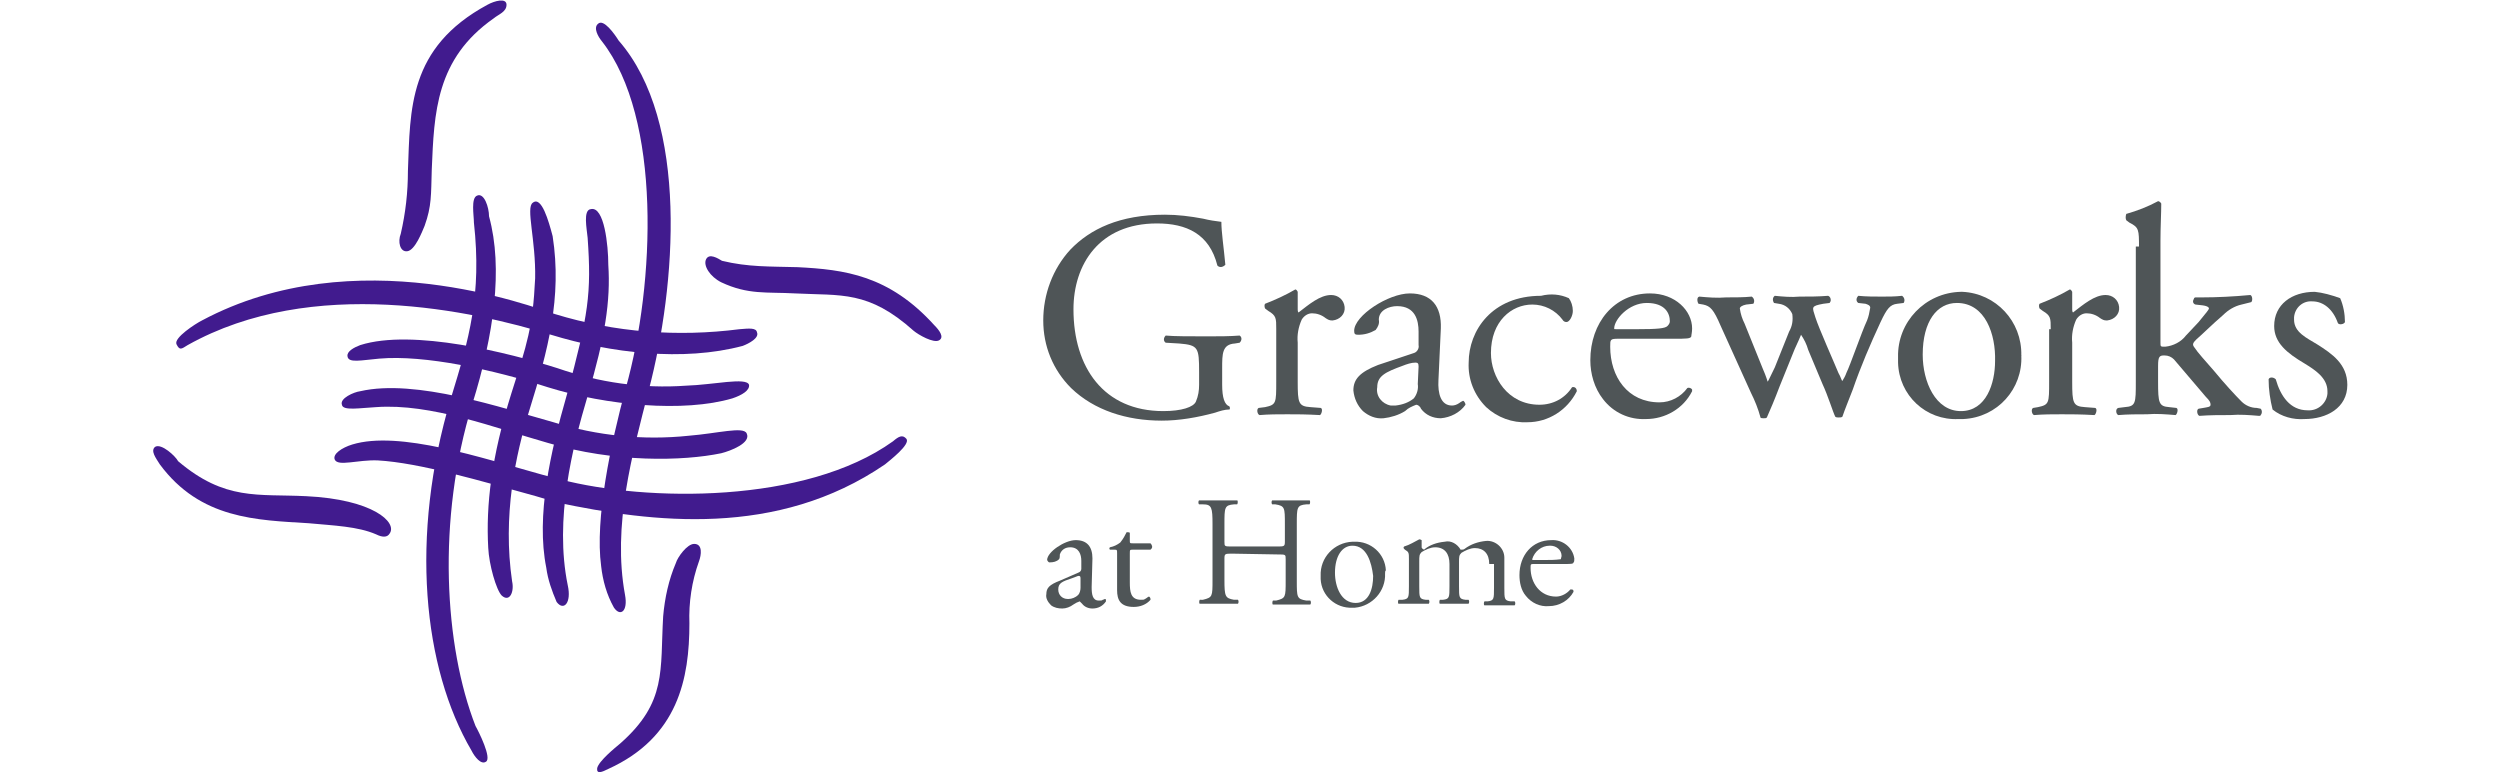 <?xml version="1.0" encoding="utf-8"?>
<!-- Generator: Adobe Illustrator 23.0.4, SVG Export Plug-In . SVG Version: 6.00 Build 0)  -->
<svg version="1.1" id="Layer_1" xmlns="http://www.w3.org/2000/svg" xmlns:xlink="http://www.w3.org/1999/xlink" x="0px" y="0px"
	 viewBox="0 0 314.4 97.1" style="enable-background:new 0 0 314.4 97.1;" xml:space="preserve">
<style type="text/css">
	.st0{fill:#4F5557;}
	.st1{fill:#411B8E;}
</style>
<path class="st0" d="M153.7,48.4c0,1.6,0.3,2.5,0.9,2.7c0.1,0.1,0.1,0.4,0,0.4c-0.6,0-1.2,0.2-1.8,0.4c-2.2,0.6-4.5,1-6.7,1
	c-4.4,0-8.5-1.3-11.4-4.1c-2.3-2.3-3.5-5.3-3.5-8.5c0-3.3,1.2-6.5,3.4-8.9c2.5-2.6,6.2-4.4,11.9-4.4c1.6,0,3.2,0.2,4.8,0.5
	c0.8,0.2,1.5,0.3,2.3,0.4c0,1.3,0.3,3.2,0.5,5.4c-0.3,0.3-0.7,0.4-1,0.1c-1-4-3.9-5.3-7.6-5.3c-7.3,0-10.5,5.2-10.5,10.8
	c0,7.3,3.8,12.8,11.3,12.8c2.3,0,3.8-0.5,4.1-1.2c0.3-0.7,0.4-1.4,0.4-2.1v-1.6c0-3.1-0.1-3.4-2.5-3.6l-1.7-0.1
	c-0.3-0.2-0.3-0.6,0-0.9c0,0,0,0,0,0c1,0.1,3.1,0.1,5.3,0.1c1.4,0,2.7,0,4-0.1c0.3,0.2,0.3,0.6,0,0.9c0,0,0,0,0,0l-0.6,0.1
	c-1.6,0.1-1.6,1.3-1.6,3.1L153.7,48.4L153.7,48.4z"/>
<path class="st0" d="M160.5,41.4c0-1.4,0-1.7-1-2.3l-0.4-0.3c-0.1-0.2-0.1-0.5,0-0.6c1.3-0.5,2.6-1.1,3.8-1.8c0.1,0,0.2,0.1,0.3,0.3
	v2.2c0,0.1,0,0.3,0.1,0.4c1.3-1,2.7-2.2,4.1-2.2c0.9,0,1.6,0.6,1.7,1.5c0,0,0,0,0,0c0.1,0.9-0.6,1.6-1.5,1.7c0,0,0,0-0.1,0
	c-0.3,0-0.5-0.1-0.8-0.3c-0.5-0.4-1.1-0.6-1.7-0.6c-0.5,0-1,0.3-1.3,0.8c-0.4,0.9-0.6,1.9-0.5,2.9V48c0,2.7,0.1,3.1,1.6,3.2l1.3,0.1
	c0.3,0.1,0.1,0.8-0.1,0.9c-1.8-0.1-2.9-0.1-4.1-0.1c-1.2,0-2.3,0-3.5,0.1c-0.3-0.1-0.4-0.8-0.1-0.9l0.8-0.1c1.4-0.3,1.4-0.5,1.4-3.2
	v-6.6L160.5,41.4z"/>
<path class="st0" d="M175.5,51c0.9-0.1,1.7-0.4,2.3-0.9c0.4-0.5,0.6-1.2,0.5-1.8l0.1-2.2c0-0.4-0.1-0.5-0.4-0.5
	c-0.5,0-1.1,0.2-1.6,0.4c-2.2,0.8-3.2,1.3-3.2,2.7c-0.2,1.1,0.6,2.1,1.7,2.3C175.1,51,175.3,51,175.5,51z M177.8,44.4
	c0.4-0.1,0.7-0.6,0.6-1v-1.7c0-1.4-0.4-3.2-2.7-3.2c-1,0-2.3,0.5-2.3,1.7c0.1,0.5-0.1,0.9-0.4,1.3c-0.7,0.4-1.4,0.6-2.2,0.6
	c-0.4,0-0.5-0.1-0.5-0.5c0-1.9,4.3-4.7,7-4.7s4,1.6,3.9,4.4l-0.3,6.5c-0.1,1.7,0.3,3.2,1.7,3.2c0.3,0,0.6-0.1,0.9-0.3
	c0.1-0.1,0.3-0.2,0.5-0.3c0.1,0,0.3,0.3,0.3,0.5c-0.7,1-1.9,1.6-3.1,1.7c-1,0-1.9-0.4-2.5-1.2c-0.1-0.3-0.4-0.5-0.6-0.5
	c-0.5,0.2-1,0.4-1.4,0.8c-0.8,0.5-1.8,0.8-2.7,0.9c-1,0.1-1.9-0.3-2.6-0.9c-0.7-0.7-1.1-1.6-1.2-2.6c0-1.4,0.8-2.3,3.1-3.2
	L177.8,44.4"/>
<path class="st0" d="M197.3,37.5c0.3,0.4,0.5,1,0.5,1.6c0,0.6-0.4,1.4-0.8,1.4c-0.2,0-0.4-0.1-0.5-0.3c-0.9-1.2-2.3-1.9-3.8-1.9
	c-2.6,0-5.2,2.1-5.2,6.1c0,3,2.1,6.5,6.1,6.5c1.7,0,3.2-0.8,4.1-2.2c0.3-0.1,0.6,0.1,0.6,0.5c-1.2,2.4-3.6,3.9-6.2,3.9
	c-1.9,0.1-3.8-0.6-5.2-1.9c-1.5-1.5-2.3-3.5-2.2-5.6c0-4,2.9-8.4,9.1-8.4C195,36.9,196.2,37,197.3,37.5z"/>
<path class="st0" d="M205.8,41.4c2.7,0,3.6-0.1,3.9-0.4c0.2-0.2,0.3-0.4,0.3-0.6c0-1-0.6-2.3-2.9-2.3s-4.1,2.1-4.1,3.2
	c0,0.1,0,0.1,0.3,0.1H205.8z M203.5,42.6c-1,0-1,0.1-1,1c0,3.8,2.2,7,6.2,7c1.4,0,2.7-0.7,3.5-1.8c0.2-0.1,0.5,0,0.6,0.2
	c0,0.1,0,0.1,0,0.2c-1.1,2.2-3.4,3.5-5.8,3.5c-2.1,0.1-4.1-0.8-5.4-2.5c-1.1-1.4-1.6-3.2-1.6-4.9c0-4.7,3-8.4,7.5-8.4
	c3.2,0,5.3,2.2,5.3,4.4c0,0.5-0.1,0.8-0.1,1c-0.1,0.3-0.6,0.3-2.2,0.3L203.5,42.6"/>
<path class="st0" d="M216.4,41c-0.9-2.1-1.3-2.5-2.2-2.7l-0.6-0.1c-0.1-0.1-0.3-0.8,0.1-0.9c1.1,0.1,2.2,0.2,3.4,0.1
	c1.1,0,2.2,0,3.2-0.1c0.3,0.2,0.4,0.6,0.2,0.9c0,0,0,0,0,0l-0.9,0.1c-0.5,0.1-0.8,0.3-0.8,0.5c0.1,0.7,0.3,1.3,0.6,1.9l2.3,5.7
	c0.4,0.9,0.6,1.6,0.6,1.6c0.1-0.1,0.4-0.8,0.9-1.8l1.8-4.5c0.4-0.7,0.5-1.4,0.4-2.2c-0.3-0.7-0.9-1.2-1.7-1.3l-0.6-0.1
	c-0.2-0.3-0.2-0.7,0.1-0.9c0,0,0,0,0,0c1,0.1,2.1,0.2,3.1,0.1c1.2,0,2.4,0,3.6-0.1c0.3,0.1,0.4,0.5,0.3,0.7c0,0.1-0.1,0.1-0.1,0.2
	l-0.8,0.1c-1.6,0.3-1.4,0.4-1,1.7s2.5,6,2.9,7c0.3,0.5,0.4,1,0.5,1c0.2-0.3,0.4-0.7,0.5-1c0.5-1,1.9-5.1,2.6-6.6
	c0.2-0.5,0.3-1,0.4-1.6c0-0.3-0.3-0.4-0.6-0.5l-0.9-0.1c-0.3-0.2-0.3-0.6,0-0.9c0,0,0,0,0,0c1,0.1,2,0.1,3,0.1c0.8,0,1.6,0,2.5-0.1
	c0.3,0.2,0.4,0.6,0.2,0.9c0,0,0,0,0,0l-0.8,0.1c-0.9,0.1-1.3,0.6-2.1,2.3c-1.3,2.8-2.5,5.6-3.5,8.5c-0.5,1.3-1,2.5-1.3,3.4
	c-0.1,0.1-0.3,0.1-0.5,0.1c-0.1,0-0.3,0-0.4-0.1c-0.3-0.6-0.9-2.6-1.6-4.1l-1.8-4.3c-0.2-0.7-0.5-1.3-0.9-1.9c0,0-0.5,1.2-0.8,1.8
	l-1.9,4.7c-0.6,1.6-1.2,3-1.6,3.9c-0.1,0.1-0.2,0.1-0.4,0.1c-0.1,0-0.4,0-0.4-0.1c-0.3-1.1-0.7-2.1-1.2-3.1L216.4,41z"/>
<path class="st0" d="M246.1,38.1c-2.5,0-4.3,2.3-4.3,6.5c0,3.4,1.6,7.1,4.8,7.1s4.3-3.5,4.3-6.3C251,42.1,249.7,38.1,246.1,38.1z
	 M254.2,44.7c0.2,4.2-3,7.8-7.3,8c-0.2,0-0.4,0-0.6,0c-4.1,0.2-7.5-3-7.6-7.1c0-0.2,0-0.4,0-0.7c-0.1-4.4,3.4-8.1,7.9-8.2
	c0.1,0,0.1,0,0.2,0C251,36.9,254.3,40.4,254.2,44.7C254.3,44.6,254.3,44.7,254.2,44.7"/>
<path class="st0" d="M257.9,41.4c0-1.4,0-1.7-1-2.3l-0.4-0.3c-0.1-0.2-0.1-0.5,0-0.6c1.3-0.5,2.6-1.1,3.8-1.8c0.1,0,0.2,0.1,0.3,0.3
	v2.2c0,0.1,0,0.3,0.1,0.4c1.3-1,2.7-2.2,4.1-2.2c0.9,0,1.6,0.6,1.7,1.5c0,0,0,0,0,0c0.1,0.9-0.6,1.6-1.5,1.7c0,0,0,0-0.1,0
	c-0.3,0-0.5-0.1-0.8-0.3c-0.5-0.4-1.1-0.6-1.7-0.6c-0.5,0-1,0.3-1.3,0.8c-0.4,0.9-0.6,1.9-0.5,2.9V48c0,2.7,0.1,3.1,1.6,3.2l1.3,0.1
	c0.3,0.1,0.1,0.8-0.1,0.9c-1.8-0.1-2.9-0.1-4.1-0.1c-1.2,0-2.3,0-3.5,0.1c-0.3-0.1-0.4-0.8-0.1-0.9l0.6-0.1c1.4-0.3,1.4-0.5,1.4-3.2
	v-6.6L257.9,41.4z"/>
<path class="st0" d="M269,31.1c0-2.2,0-2.5-1.2-3.1l-0.4-0.3c-0.1-0.2-0.1-0.5,0-0.8c1.4-0.4,2.7-0.9,4-1.6c0.1,0,0.3,0.1,0.4,0.3
	c0,1.2-0.1,3-0.1,4.7v12.8c0,0.5,0,0.5,0.6,0.5c1-0.1,2-0.6,2.6-1.4l1.6-1.7c1-1.2,1.3-1.6,1.3-1.7s-0.1-0.3-0.8-0.4l-0.9-0.1
	c-0.3-0.1-0.4-0.4-0.2-0.7c0-0.1,0.1-0.2,0.2-0.2h0.9c1.7,0,3.9-0.1,6-0.3c0.3,0.1,0.3,0.8,0.1,0.9l-1.2,0.3
	c-0.9,0.2-1.7,0.7-2.3,1.3c-1.4,1.2-2.7,2.5-3.4,3.1c-0.4,0.4-0.5,0.6-0.3,0.9c0.6,0.9,1.3,1.6,2.5,3c1.4,1.7,2.7,3.1,3.5,3.9
	c0.5,0.5,1.2,0.8,1.9,0.8l0.5,0.1c0.2,0.2,0.2,0.6,0,0.8c0,0.1-0.1,0.1-0.2,0.1c-1.2-0.1-2.4-0.2-3.6-0.1c-1.3,0-2.6,0-3.9,0.1
	c-0.3-0.1-0.4-0.8-0.1-0.9l0.6-0.1c0.5-0.1,0.9-0.1,0.9-0.4s-0.1-0.5-0.6-1l-4-4.7c-0.3-0.3-0.7-0.5-1.2-0.5c-0.6,0-0.8,0.1-0.8,1.3
	V48c0,2.7,0.1,3.1,1.4,3.2l0.9,0.1c0.3,0.1,0.1,0.8-0.1,0.9c-1.2-0.1-2.4-0.2-3.6-0.1c-1.2,0-2.4,0-3.6,0.1c-0.3-0.1-0.4-0.8,0-0.9
	l0.8-0.1c1.4-0.1,1.4-0.5,1.4-3.2v-17H269z"/>
<path class="st0" d="M294.3,37.5c0.4,0.9,0.6,2,0.6,3c-0.1,0.3-0.8,0.4-0.9,0.1c-0.6-1.7-1.8-2.7-3.2-2.7c-1.2-0.1-2.2,0.8-2.3,2
	c0,0.1,0,0.2,0,0.3c0,1.6,1.6,2.3,2.9,3.1c1.9,1.2,3.8,2.5,3.8,5.1c0,2.9-2.6,4.3-5.4,4.3c-1.4,0.1-2.9-0.3-4-1.2
	c-0.3-1.2-0.5-2.5-0.5-3.8c0.1-0.3,0.6-0.3,0.9,0c0.6,2.1,1.8,3.9,4,3.9c1.3,0.1,2.4-0.9,2.5-2.1c0-0.1,0-0.2,0-0.3
	c0-1.7-1.6-2.7-2.9-3.5c-2.2-1.3-3.8-2.6-3.8-4.7c0-2.7,2.2-4.3,5.1-4.3C292.1,36.8,293.2,37.1,294.3,37.5z"/>
<path class="st1" d="M25.4,40.3c-0.8,0.4-3.6,2.2-3.2,3s0.6,0.6,1.4,0.1c15.7-8.8,36-4.3,45.7-1.3c7.5,2.3,16.6,3.4,24.1,1.4
	c0.8-0.3,2.1-1,1.8-1.7c-0.1-0.6-1-0.5-2.2-0.4c-7.8,1-15.7,0.4-23.2-1.9C67,38.6,44.7,30,25.4,40.3z"/>
<path class="st1" d="M45.3,43.4c-0.8,0.3-1.7,0.8-1.6,1.4c0.1,0.9,1.7,0.5,4,0.3c5.7-0.5,14.4,1.4,21.2,3.6
	c7.4,2.3,17.1,3.2,23.2,1.4c1.2-0.4,2.2-1,2.1-1.7c-0.3-1-4.5,0-7.9,0.1c-5.5,0.4-11-0.4-16.2-2.2C64.1,44.4,51.9,41.3,45.3,43.4z"
	/>
<path class="st1" d="M45.3,49.2c-0.8,0.1-2.6,0.9-2.3,1.7c0.1,0.8,2.3,0.4,4.3,0.3c6.9-0.5,14.9,2.6,21.6,4.5
	c8.4,2.5,17,2.3,21.8,1.3c1.2-0.3,3.8-1.3,3.2-2.5c-0.4-0.9-3.6,0-7.3,0.3c-5.7,0.6-11.5,0-17-1.7C63.1,51.3,52.3,47.6,45.3,49.2z"
	/>
<path class="st1" d="M67,25.5c-0.9,0.6,0.4,4.7,0.3,9.5c-0.3,6.2-1,8.2-3,14.5c-2.5,8-3.2,14-2.9,19.4c0.1,2.1,1,5.3,1.7,6
	c1,0.9,1.6-0.5,1.3-1.8c-1.2-8.2,0.4-15.8,2.2-21.6c2.3-7.4,4.1-14.1,2.9-21.8C69,27.8,68.1,24.6,67,25.5z"/>
<path class="st1" d="M74.3,26.3c-1,0.1-0.5,2.5-0.4,3.6c0.5,7,0.1,9.7-2.6,19.7c-2.1,7.3-3.9,15.3-2.6,21.8c0.2,1.5,0.7,2.9,1.3,4.3
	c0.9,1.2,1.9,0.1,1.4-2.1c-1.7-8.3,0.6-17.4,2.5-23.8c2.2-7.4,2.9-12,2.6-16.5C76.5,30.9,76,25.9,74.3,26.3z"/>
<path class="st1" d="M19.5,56.2c-0.6,0.5,0.1,1.4,0.6,2.2c5.1,6.9,12.2,7,18.7,7.4c3.2,0.3,6.2,0.4,8.5,1.4c0.8,0.4,1.4,0.4,1.7-0.1
	c1-1.4-2.1-4.3-10.5-4.7c-6.1-0.3-10.2,0.6-16.1-4.4C22.1,57.4,20.3,55.7,19.5,56.2z"/>
<path class="st1" d="M44.3,55.9c-1.3,0.4-2.5,1.2-2.2,1.9c0.4,0.9,2.9,0,5.4,0.1c5.3,0.3,13,2.6,19.9,4.5l2.7,0.8
	c11.9,2.5,27.6,4.5,41.2-4.8c0.6-0.5,3.2-2.5,2.7-3.2c-0.5-0.6-1-0.3-1.7,0.3c-11,7.9-31,7.6-41.8,4.8l-2.3-0.6
	C60.6,57.6,50.2,54.1,44.3,55.9z"/>
<path class="st1" d="M88.8,32.6c-0.4,0.8,0.5,2.2,1.9,2.9c3.4,1.6,5.7,1.2,9.3,1.4c5.8,0.3,9.2-0.4,14.9,4.7
	c0.6,0.5,2.5,1.6,3.2,1.2s0-1.3-0.6-1.9c-5.7-6.3-11.3-7-17.2-7.3c-3.5-0.1-6.2,0-9.5-0.8C90.3,32.5,89.2,31.8,88.8,32.6z"/>
<path class="st1" d="M60,24.6c-0.8,0.3-0.4,2.5-0.4,3.4c1,9.1-0.6,14.6-2.9,22.1c-5.2,17.4-3.5,33.9,2.6,44.3
	c0.4,0.8,1.2,1.8,1.8,1.4c0.8-0.4-0.9-3.8-1.3-4.5c-3.9-10-4.9-25.9-0.4-40.5c2.7-8.7,3.9-17,2.1-23.6C61.5,26.1,60.9,24.2,60,24.6z
	"/>
<path class="st1" d="M85,70.8c-0.9,2.1-1.4,4.4-1.6,6.7C83,84.3,83.9,88.3,78,93.5c-0.6,0.5-2.7,2.2-2.9,3.1
	c-0.1,0.8,0.6,0.5,1.4,0.1c8.8-4,10.2-11.4,10.2-18.3c-0.1-2.6,0.3-5.3,1.2-7.8c0.3-0.8,0.5-2.2-0.6-2.2
	C86.4,68.4,85.2,70.1,85,70.8z"/>
<path class="st1" d="M75.2,3c-0.6,0.5,0,1.6,0.5,2.2c7.5,9.6,6.7,30.4,3,43.6c-1.9,7-3.9,16.5-3.1,22.4c0.2,1.8,0.7,3.6,1.6,5.2
	c0.8,1.2,1.8,0.5,1.4-1.6c-1.6-8.7,0.9-17.6,3-25.8c3.4-13,5.1-33.7-3.8-43.9C77.3,4.3,75.9,2.3,75.2,3z"/>
<path class="st1" d="M61.3,0.6c-10,5.4-9.7,13.2-10,20.9c0,2.7-0.3,5.3-0.9,7.9c-0.4,1-0.1,2.3,0.8,2.2c1-0.1,1.9-2.5,2.2-3.2
	c0.9-2.5,0.8-3.9,0.9-7.1c0.3-7.1,0.5-13.9,7.8-19c0.6-0.5,1.6-0.8,1.6-1.7S62.2,0.1,61.3,0.6z"/>
<g transform="translate(112.286 62.927)">
	<path class="st0" d="M23.3,9.1c0.3-0.1,0.4-0.3,0.4-0.5V7.6c0-0.8-0.3-1.7-1.4-1.7c-0.6,0-1.1,0.3-1.3,0.9c0,0.2,0,0.5-0.1,0.6
		c-0.3,0.3-0.7,0.4-1.2,0.4c-0.1,0-0.2-0.1-0.3-0.3c0-1,2.2-2.5,3.6-2.5s2.1,0.8,2.1,2.3L25,10.9c0,0.9,0.1,1.7,0.9,1.7
		c0.3,0,0.4,0,0.5-0.1c0.1,0,0.2-0.1,0.3-0.1c0.1,0,0.1,0.1,0.1,0.3c-0.4,0.6-1,0.9-1.7,0.9c-0.5,0-1-0.2-1.3-0.6l-0.3-0.3
		c-0.3,0.1-0.5,0.2-0.8,0.4c-0.4,0.3-0.9,0.5-1.4,0.5c-0.5,0-1-0.1-1.4-0.4c-0.4-0.4-0.7-0.9-0.6-1.4c0-0.8,0.4-1.2,1.7-1.7
		L23.3,9.1z M22.1,12.4c0.4,0,0.9-0.2,1.2-0.5c0.2-0.2,0.3-0.6,0.3-0.9V9.8c0-0.3-0.1-0.3-0.3-0.3c-0.3,0.1-0.5,0.2-0.8,0.3
		c-1.2,0.4-1.7,0.6-1.7,1.4c0,0.7,0.5,1.2,1.2,1.2C22.1,12.4,22.1,12.4,22.1,12.4L22.1,12.4z"/>
	<path class="st0" d="M30.2,6.2c-0.4,0-0.4,0-0.4,0.5v3.6c0,1.2,0.1,2.2,1.4,2.2c0.3,0,0.4,0,0.5-0.1c0.1,0,0.4-0.3,0.5-0.3
		c0.1,0,0.2,0.2,0.2,0.3c0,0,0,0.1,0,0.1c-0.5,0.6-1.3,0.9-2.1,0.9c-1.7,0-2.1-0.9-2.1-2.1V6.7c0-0.5,0-0.5-0.4-0.5h-0.5
		c-0.1-0.1-0.1-0.2,0-0.3c0,0,0,0,0,0c0.5-0.1,0.9-0.3,1.3-0.6C29,4.8,29.2,4.4,29.4,4c0.1,0,0.4,0,0.4,0.1v0.9c0,0.4,0,0.4,0.4,0.4
		h2.2c0.2,0.2,0.3,0.5,0.1,0.7c0,0-0.1,0.1-0.1,0.1L30.2,6.2L30.2,6.2z"/>
	<path class="st0" d="M42.7,6.7c-0.9,0-1,0-1,0.6v2.7c0,2.1,0.1,2.3,1.2,2.5h0.5c0.1,0.1,0.1,0.4,0,0.5h-4.8c-0.1,0-0.1-0.4,0-0.5
		H39c1.2-0.3,1.2-0.4,1.2-2.5V3c0-2.1-0.1-2.5-1.2-2.5h-0.5c-0.1-0.1-0.1-0.4,0-0.5h4.8c0.1,0,0.1,0.4,0,0.5h-0.4
		c-1.2,0.1-1.2,0.4-1.2,2.5v2.2c0,0.6,0,0.6,1,0.6h5.6c0.9,0,1,0,1-0.6V3c0-2.1,0-2.3-1.2-2.5h-0.4c-0.1-0.1-0.1-0.4,0-0.5h4.7
		c0.1,0,0.1,0.4,0,0.5h-0.4c-1.2,0.1-1.2,0.4-1.2,2.5v7.1c0,2.1,0,2.3,1.2,2.5h0.5c0.1,0.1,0.1,0.4,0,0.5h-4.7c-0.1,0-0.1-0.4,0-0.5
		h0.4c1.2-0.3,1.2-0.4,1.2-2.5V7.4c0-0.6,0-0.6-1-0.6L42.7,6.7z"/>
	<path class="st0" d="M61.9,9.2c0.1,2.2-1.6,4.1-3.8,4.3c-0.1,0-0.2,0-0.3,0c-2.1,0.1-3.9-1.5-4-3.6c0-0.1,0-0.3,0-0.4
		c-0.1-2.3,1.7-4.2,4-4.3c0.1,0,0.1,0,0.2,0c2.1-0.1,3.9,1.5,4,3.6C61.9,8.9,61.9,9,61.9,9.2z M57.8,5.7c-1.3,0-2.2,1.3-2.2,3.4
		c0,1.8,0.8,3.8,2.6,3.8c1.7,0,2.2-1.8,2.2-3.4C60.2,7.8,59.6,5.7,57.8,5.7L57.8,5.7z"/>
	<path class="st0" d="M75,8C75,6.7,74.3,6,73.2,6c-0.6,0-1.2,0.3-1.7,0.6c-0.3,0.3-0.3,0.5-0.3,1.2v3c0,1.4,0,1.6,0.8,1.7h0.4
		c0.1,0.1,0.1,0.4,0,0.5h-3.6c-0.1,0-0.1-0.4,0-0.5h0.4c0.8-0.1,0.8-0.3,0.8-1.7V8c0-1.3-0.6-2.1-1.8-2.1c-0.6,0-1.2,0.3-1.7,0.6
		c-0.3,0.3-0.3,0.5-0.3,1.2v3.1c0,1.4,0,1.6,0.8,1.7h0.4c0.1,0.1,0.1,0.4,0,0.5h-3.8c-0.1,0-0.1-0.4,0-0.5h0.5
		c0.8-0.1,0.8-0.3,0.8-1.7V7.4c0-0.8,0-0.9-0.5-1.2l-0.1-0.1c-0.1-0.1-0.1-0.2,0-0.3c0,0,0,0,0,0c0.7-0.2,1.3-0.6,1.9-0.9
		c0.1,0,0.1,0,0.3,0.1v0.9c0,0.1,0.1,0.2,0.3,0.3c0.7-0.6,1.6-0.9,2.6-1C70.2,5,71,5.5,71.4,6.2c0.2,0,0.4,0,0.5-0.1
		c0.8-0.6,1.7-0.9,2.7-1c1.2-0.1,2.3,0.9,2.3,2.1c0,0.1,0,0.3,0,0.4v3.4c0,1.4,0,1.6,0.8,1.7h0.5c0.1,0.1,0.1,0.4,0,0.5h-3.8
		c-0.1,0-0.1-0.4,0-0.5h0.4c0.8-0.1,0.8-0.3,0.8-1.7V8L75,8z"/>
	<path class="st0" d="M80.7,8c-0.5,0-0.5,0-0.5,0.5c0,1.9,1.2,3.6,3.2,3.6c0.7,0,1.4-0.4,1.8-0.9c0.3,0,0.4,0,0.4,0.3
		c-0.6,1.1-1.8,1.8-3.1,1.8c-1.1,0.1-2.2-0.4-2.9-1.3c-0.6-0.7-0.8-1.7-0.8-2.6c0-2.5,1.6-4.4,4-4.4c1.4-0.1,2.7,0.9,2.9,2.3
		c0,0.3,0,0.4-0.1,0.5C85.6,8,85.2,8,84.5,8L80.7,8L80.7,8z M81.9,7.5c0.7,0,1.4,0,2.1-0.1C84,7.3,84.1,7.1,84.1,7
		c0-0.8-0.7-1.3-1.4-1.3c0,0-0.1,0-0.1,0c-1,0-1.9,0.7-2.2,1.7c0,0.1,0.1,0.1,0.1,0.1c0,0,0,0,0,0L81.9,7.5z"/>
</g>
</svg>
